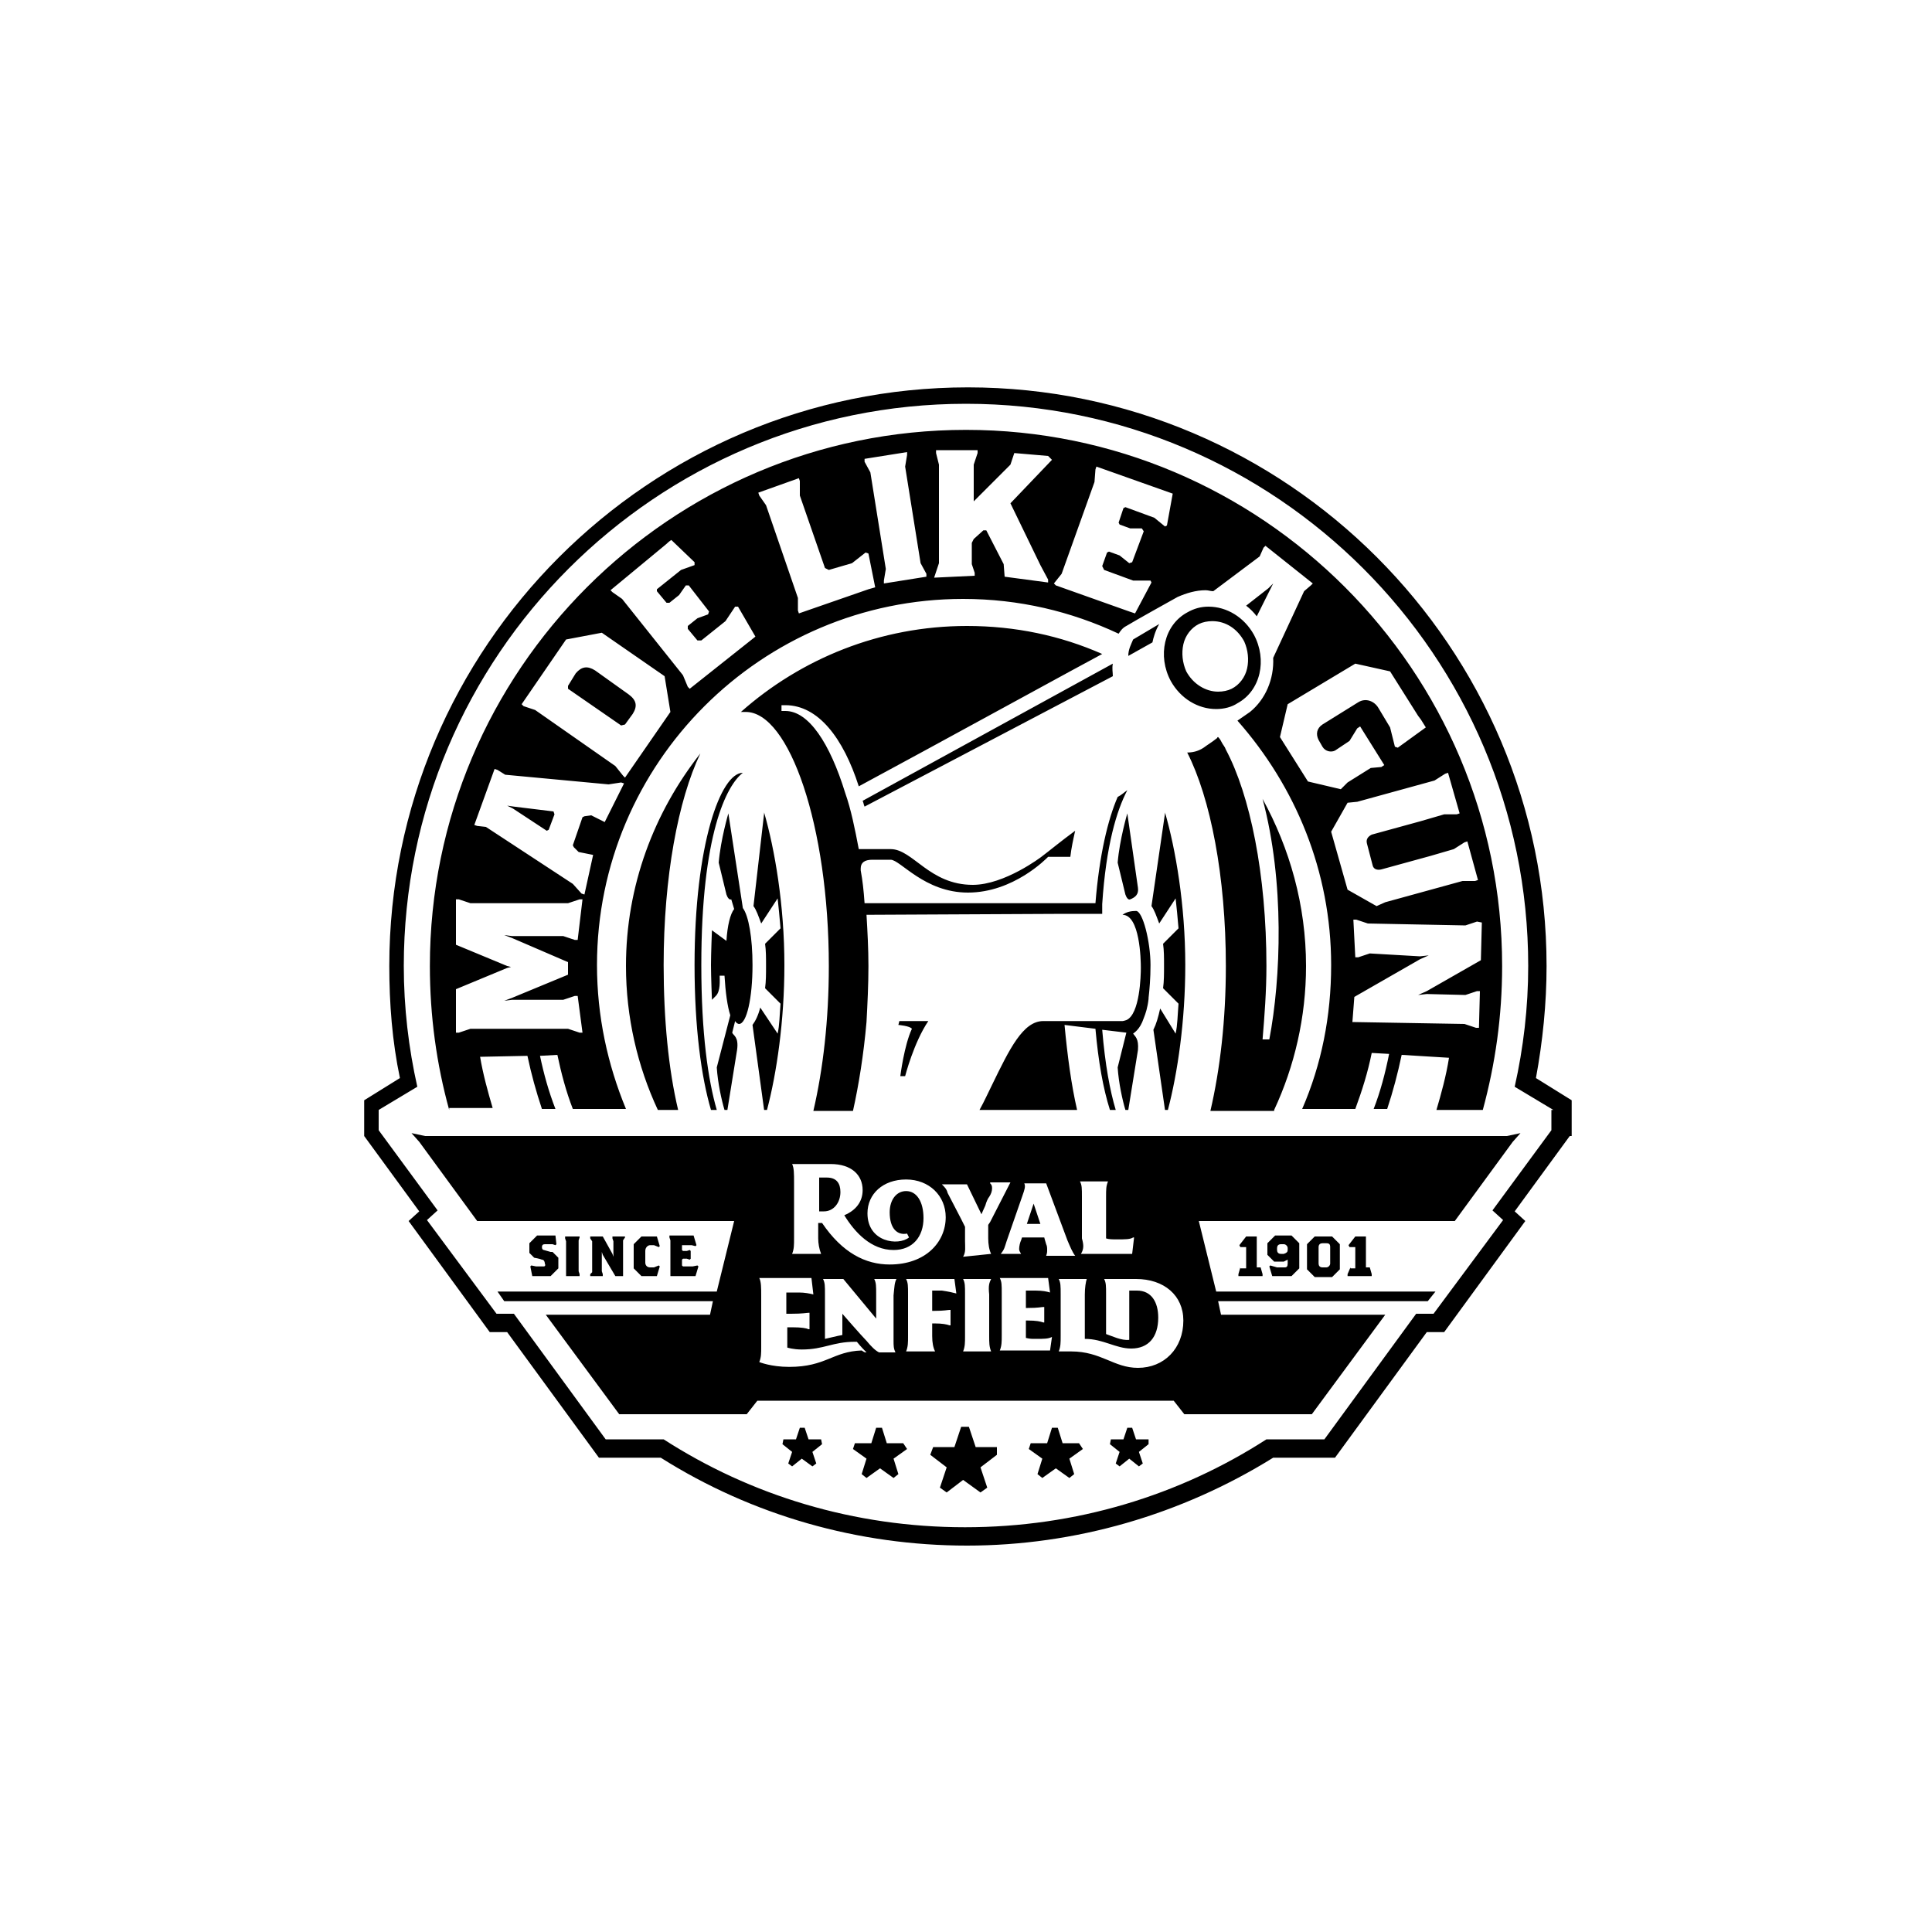 <svg xmlns="http://www.w3.org/2000/svg" xmlns:xlink="http://www.w3.org/1999/xlink" id="Layer_1" x="0px" y="0px" viewBox="0 0 200 200" style="enable-background:new 0 0 200 200;" xml:space="preserve"><style type="text/css">	.st0{fill:#000000;}	.st1{fill:#000000;}</style><path class="st0" d="M130.1,63.8c-0.3-0.4-0.7-0.8-1.1-1.1l2.3-1.8l0.5-0.5l-0.3,0.6L130.1,63.8z M117.3,66.2  c-0.2,0.5-0.5,1-0.5,1.7l2.5-1.4c0.1-0.5,0.3-1.2,0.7-1.9L117.3,66.2z M107,124.6L107,124.6l-0.7,2.1h1.4L107,124.6z M89.3,82.9  c0.1,0.2,0.1,0.4,0.2,0.6L115.2,70c0-0.4-0.1-0.8,0-1.3L89.3,82.9z M116.7,84.2c0,0-0.8,2.7-1,5.1l0.8,3.3c0.1,0.3,0.3,0.6,0.5,0.5  c0.5-0.2,0.9-0.5,0.8-1.2l0,0L116.7,84.2z M125.9,73.4c-1.9,0-3.7-1.1-4.7-2.9c-1.4-2.6-0.7-5.8,1.7-7.1c0.7-0.4,1.4-0.6,2.2-0.6  c1.9,0,3.7,1.1,4.7,2.9c1.4,2.6,0.7,5.8-1.7,7.1C127.5,73.2,126.7,73.4,125.9,73.4L125.9,73.4z M126.1,71.6L126.1,71.6  c0.5,0,1-0.1,1.4-0.3c0.8-0.4,1.4-1.2,1.6-2.1c0.2-0.9,0.1-1.9-0.3-2.8c-0.7-1.3-1.9-2.1-3.3-2.1c-0.5,0-1,0.1-1.4,0.3  c-0.8,0.4-1.4,1.2-1.6,2.1c-0.2,0.9-0.1,1.9,0.3,2.8C123.5,70.8,124.8,71.6,126.1,71.6z M85,149h-1.3l-0.4-1.2h-0.5l-0.4,1.2h-1.3  l-0.1,0.5l1,0.8l-0.4,1.2l0.4,0.3l1-0.8l1.1,0.8l0.4-0.3l-0.4-1.2l1-0.8L85,149z M118.9,149h-1.3l-0.4-1.2h-0.5l-0.4,1.2H115  l-0.1,0.5l1,0.8l-0.4,1.2l0.4,0.3l1-0.8l1,0.8l0.4-0.3l-0.4-1.2l1-0.8L118.9,149z M111.7,149.4H110l-0.5-1.6h-0.6l-0.5,1.6h-1.7  l-0.2,0.6l1.4,1l-0.5,1.6l0.5,0.4l1.4-1l1.4,1l0.5-0.4l-0.5-1.6l1.4-1L111.7,149.4z M93.5,149.4h-1.7l-0.5-1.6h-0.6l-0.5,1.6h-1.7  l-0.2,0.6l1.4,1l-0.5,1.6l0.5,0.4l1.4-1l1.4,1l0.5-0.4l-0.5-1.6l1.4-1L93.5,149.4z M103.2,149.8h-2.2l-0.7-2.1h-0.8l-0.7,2.1h-2.2  l-0.3,0.8l1.7,1.3l-0.7,2.1l0.7,0.5l1.7-1.3l1.8,1.3l0.7-0.5l-0.7-2.1l1.7-1.3L103.2,149.8z M74.2,114.9c-0.9-3.1-1.6-7.9-1.6-15  c0-13.5,2.6-18.6,4.3-19.9c-2.3,0-5,7.4-5,19.9c0,6.5,0.7,11.6,1.7,15H74.2z M46.5,114.9c-1.3-4.7-2-9.7-2-14.9  c0-30.6,24.9-55.5,55.5-55.5c30.6,0,55.5,24.9,55.5,55.5c0,5.2-0.7,10.1-2,14.9h-4.8c0.5-1.7,1-3.5,1.3-5.4l-4.9-0.3  c-0.4,1.9-0.9,3.8-1.5,5.6h-1.4c0.7-1.8,1.2-3.7,1.6-5.7l-1.8-0.1c-0.4,2-1,3.9-1.7,5.8h-5.5c2-4.6,3-9.6,3-14.9  c0-9.7-3.7-18.5-9.7-25.3l1.3-0.9c1.6-1.3,2.5-3.4,2.4-5.6l3.2-6.9l0.7-0.6l0.2-0.2l-4.9-3.9l-0.2,0.2l-0.4,0.9l-4.8,3.6  c-0.3,0-0.5-0.1-0.8-0.1c-1,0-2,0.3-2.9,0.7c0,0-4.5,2.5-5.3,3c-0.4,0.2-0.6,0.5-0.8,0.8c-4.9-2.3-10.3-3.6-16.1-3.6  c-20.9,0-37.9,17-37.9,37.9c0,5.3,1.1,10.3,3,14.9h-5.5c-0.7-1.8-1.2-3.7-1.6-5.6l-1.8,0.1c0.4,1.9,0.9,3.7,1.6,5.5h-1.4  c-0.6-1.8-1.1-3.6-1.5-5.5l-4.9,0.1c0.3,1.8,0.8,3.6,1.3,5.3H46.5z M152.9,95.4l-1.2,0.4l-10.1-0.2l-1.2-0.4l-0.3,0l0.2,3.9l0.3,0  l1.2-0.4L147,99l0.9-0.1l-0.9,0.4l-6.8,3.9l-0.2,2.6l11.6,0.2l1.2,0.4l0.3,0l0.1-3.8l-0.3,0l-1.2,0.4l-4-0.1l-0.9,0.1l0.9-0.4  l5.6-3.2l0.1-3.9L152.9,95.4z M148.5,80.8l-8,2.2l-1,0.1l-1.7,3l1.7,6l3,1.7l0.9-0.4l8-2.2l1.3,0l0.3-0.1l-1.1-4l-0.3,0.1l-1.1,0.7  l-2.4,0.7l-5.1,1.4c-0.4,0.1-0.8,0-0.9-0.4l-0.6-2.3c-0.1-0.4,0.1-0.7,0.5-0.9l5.1-1.4l2.4-0.7l1.3,0l0.3-0.1l-1.2-4.2l-0.3,0.1  L148.5,80.8z M133.3,72.9l-0.8,3.4l2.9,4.6l3.4,0.8l0.7-0.7l2.4-1.5l1.1-0.1l0.3-0.2l-2.5-4l-0.3,0.2l-0.8,1.3l-1.5,1  c-0.4,0.2-1,0.1-1.3-0.4l-0.4-0.7c-0.3-0.6-0.2-1.2,0.4-1.6l3.7-2.3c0.8-0.5,1.7-0.1,2.1,0.6l1.2,2l0.5,2l0,0l0.3,0.1l2.9-2.1  l-0.5-0.8l-0.3-0.4l-2.9-4.6l-3.6-0.8L133.3,72.9z M109.3,60.6l7.6,2.7v0l0.6,0.2l1.7-3.2l0,0l0,0l-0.1-0.2v0l-1.8,0l-3-1.1  l-0.2-0.4l0.5-1.4l0.2-0.1l1.1,0.4l1,0.8l0.3-0.1l1.2-3.2l-0.2-0.3v0l-1.2,0l-1.1-0.4l-0.1-0.2l0.5-1.5l0.2-0.1l3,1.1l1.1,0.9  l0.2-0.1v0l0.6-3.3l-7.9-2.8l-0.1,0.3l-0.1,1.3l-3.4,9.5l-0.8,1L109.3,60.6z M96.7,59.8l4.2-0.2l0-0.3l-0.3-0.9l0-2.2l0.2-0.4l1-0.9  l0.3,0l1.8,3.5l0.1,1.3l4.5,0.6l0-0.3l-0.8-1.5l-3.1-6.4l4.3-4.5l-0.4-0.4l-3.5-0.3l-0.4,1.2l-3.4,3.4l-0.4,0.4l0-3.8l0.4-1.2l0-0.3  l-4.3,0l0,0.3l0.3,1.2l0,10.2l-0.4,1.2L96.7,59.8z M89.5,47.5l0,0.3l0.6,1.1l1.6,10l-0.2,1.2l0,0.3l4.4-0.7l0-0.3l-0.6-1.1l-1.6-10  l0.2-1.2l0-0.3L89.5,47.5z M78.5,51l0.1,0.3l0.7,1l3.3,9.6l0,1.3l0.1,0.3l7.2-2.5l0,0l0,0l0.7-0.2l-0.7-3.5l-0.3-0.1l-1.4,1.1  L85.8,59l-0.4-0.2l-2.6-7.5l0-1.5l-0.1-0.3L78.5,51z M63.2,61.1l0.2,0.2l1,0.7l6.3,7.9l0.5,1.2l0.2,0.2l6.3-5h0l0.5-0.4l-1.8-3.1  l0,0h0l-0.3,0h0l-1,1.5l-2.5,2l-0.4,0l-1-1.2l0-0.3l1-0.8l1.1-0.4l0.1-0.3l-2.1-2.7l-0.3,0l0,0l-0.7,1l-1,0.8l-0.3,0l-1-1.2v-0.2  l2.5-2l1.4-0.5l0-0.3l0,0l-2.4-2.3c0,0-0.2,0.1-0.5,0.4L63.2,61.1z M54,72.9l0.2,0.2l1.2,0.4l8.3,5.8l0.8,1l0.2,0.2l4.7-6.8L68.8,70  l-6.5-4.5l-3.7,0.7L54,72.9z M49.1,85.4l0.3,0.1l0.9,0.1l9,5.9l0.9,1l0.3,0.1l0.9-4.1l-1.5-0.3l-0.5-0.5l-0.1-0.2l1-2.9l0.2-0.1  l0.7-0.1l1.4,0.7l2-4l-0.3-0.1l-1.3,0.2l-10.7-1l-0.8-0.5l-0.3-0.1L49.1,85.4z M47.2,106.9l0.3,0l1.2-0.4h10.1l1.2,0.4l0.3,0  l-0.5-3.8h-0.3l-1.2,0.4H53l-0.8,0.1l0.8-0.3l5.8-2.4v-1.3L53,97.1l-0.8-0.3l0.8,0.1h5.3l1.2,0.4h0.3l0.5-4.2H60l-1.2,0.4l-10.1,0  l-1.2-0.4h-0.3v4.7l5.3,2.2l0.4,0.1l-0.4,0.1l-5.3,2.2V106.9z M131.9,114.9c2.1-4.5,3.3-9.6,3.3-14.9c0-6.3-1.7-12.2-4.5-17.3  c2.3,8.6,1.9,18.6,0.7,24.9l-0.7,0l0,0c0.2-2.4,0.4-5,0.4-7.6c0-9.5-1.7-17.7-4.2-22.4c-0.1-0.3-0.3-0.5-0.4-0.7  c-0.1-0.2-0.2-0.4-0.4-0.6c0,0-0.1,0-0.1,0.1c-0.5,0.4-1,0.7-1.4,1c-0.6,0.4-1.2,0.5-1.7,0.5c0,0,0,0,0,0c2.4,4.7,4,12.8,4,22.1  c0,5.6-0.6,10.7-1.6,15H131.9z M76.1,105.7c0.1,0.2,0.3,0.3,0.4,0.3c0.8,0,1.4-2.7,1.4-6.1c0-2.8-0.4-5.1-1-5.9l-1.5-9.8  c0,0-0.8,2.7-1,5.1l0.8,3.3c0.1,0.3,0.3,0.6,0.5,0.5l0.3,1l0,0c-0.4,0.5-0.7,1.7-0.8,3.3v0l-1.5-1.1c0,0-0.1,2.4-0.1,3.6  s0.1,3.6,0.1,3.6l0.4-0.4l0,0c0.5-0.5,0.4-1.6,0.4-2.1h0.5c0.1,1.7,0.3,3.2,0.6,4.1l-1.4,5.4c0.1,1.6,0.5,3.4,0.8,4.4h0.3l1-6.2  c0.2-1.4-0.4-1.5-0.5-1.8L76.1,105.7L76.1,105.7z M120.1,104.4c-0.2,0.9-0.4,1.6-0.7,2.2l1.2,8.3h0.3c1-3.8,1.8-9.2,1.8-15  c0-6.2-1-12-2.1-15.8l0,0.1l-1.4,9.6c0.3,0.4,0.5,1,0.8,1.8l1.7-2.6c0.1,0.9,0.2,1.9,0.3,3.1l-1.6,1.6c0.1,0.7,0.1,1.4,0.1,2.3  c0,0.8,0,1.6-0.1,2.3l1.6,1.6c-0.1,1.2-0.1,2.2-0.3,3.1L120.1,104.4z M56.6,86l0.2-0.1l0.6-1.6L57.3,84l-4.1-0.5l-0.7-0.1l0.6,0.3  L56.6,86z M64.3,75.1l0.4-0.1l0.8-1.1c0.5-0.8,0.4-1.4-0.4-2l-3.5-2.5c-0.8-0.5-1.4-0.4-2,0.3L58.8,71l0,0.3L64.3,75.1z M110.2,94.6  l3.1,0v0l0.7,0l0,0h0.1l0-1c0.4-6.1,1.5-9.7,2.6-11.8c-0.3,0.2-0.6,0.5-1,0.7c-1,2.3-1.9,6-2.3,11h-3.1H90h-0.5  c-0.1-1.4-0.2-2.3-0.4-3.4c0-0.1,0-0.1,0-0.2c0-0.6,0.4-0.9,1.2-0.9l1.9,0c1,0,3.5,3.4,8,3.4c4.7,0,8.1-3.5,8.3-3.7l2.3,0  c0.1-0.9,0.3-1.8,0.5-2.7h0c-1.5,1.1-2.7,2.1-3.5,2.7c0,0-3.8,2.9-7.1,2.9c-4.5,0-6.2-3.7-8.5-3.7c-0.6,0-1.7,0-2.8,0  c-0.2,0-0.3,0-0.5,0c-0.4-2.1-0.8-4.1-1.4-5.8l0,0c-1.6-5.2-3.8-8.5-6.2-8.5c-0.1,0-0.3,0-0.4,0V73c0.1,0,0.2,0,0.4,0  c3.4,0,6,3.4,7.6,8.4c6.7-3.6,24.4-13.3,25.2-13.7c-4.3-1.9-9-2.9-14-2.9c-9,0-17.2,3.4-23.4,8.9c0.2,0,0.3,0,0.5,0  c4.5,0,8.6,11.8,8.6,26.3c0,5.6-0.6,10.7-1.6,15h4.1c0.6-2.7,1.1-5.8,1.4-9.2c0.1-1.9,0.2-3.8,0.2-5.8c0-1.8-0.1-3.6-0.2-5.3  L110.2,94.6L110.2,94.6z M118.4,105.4c0.2-0.5,0.4-1.1,0.5-2c0,0,0,0,0-0.1c0,0,0,0,0,0c0.1-0.9,0.2-2,0.2-3.4v0c0,0,0,0,0,0  c0-2.4-0.8-5.6-1.5-5.6c-0.5,0-1,0.1-1.4,0.4c1.8,0,1.9,4.6,1.9,5.5c0,0.8-0.1,4.8-1.5,5.4c0,0-0.3,0.1-0.4,0.1l-2.2,0l-2.5,0  l-1.4,0l-2.1,0l0,0c-2.1,0-3.5,2.9-5.3,6.6c-0.4,0.8-0.8,1.7-1.3,2.6h10.1c-0.6-2.6-1-5.6-1.3-8.8l3.2,0.4c0.3,3.4,0.8,6.2,1.5,8.4  h0.6c-0.6-2-1.1-4.7-1.4-8.3l2.5,0.3l-0.9,3.6c0.1,1.6,0.5,3.4,0.8,4.4h0.3l1-6.2c0.1-1.2-0.3-1.4-0.5-1.7  C117.4,106.9,118,106.6,118.4,105.4z M78.7,104.3c-0.2,0.8-0.5,1.4-0.8,1.8l1.2,8.8h0.3c1-3.8,1.8-9.2,1.8-15c0-6.2-1-12-2.1-15.8  l0,0.1L78,93.8c0.3,0.4,0.5,1,0.8,1.8l1.7-2.6c0.1,0.9,0.2,1.9,0.3,3.1l-1.6,1.6c0.1,0.7,0.1,1.4,0.1,2.3c0,0.8,0,1.6-0.1,2.3  l1.6,1.6c-0.1,1.2-0.1,2.2-0.3,3.1L78.7,104.3z M93.7,111.4c0,0,0.9-3.5,2.4-5.7h-3l-0.1,0.4c0,0,1.2,0.1,1.4,0.4  c-0.8,1.7-1.2,4.9-1.2,4.9H93.7z M64.8,100c0,5.3,1.2,10.4,3.3,14.9h2.1c-1-4.2-1.5-9.4-1.5-15c0-9.1,1.5-17.1,3.8-21.9  C67.7,84.1,64.8,91.7,64.8,100z M56.3,131.1h-0.8L55,131l-0.1,0.1l0.2,1h0.1l0,0h0H57l0.8-0.8v-1.1l-0.6-0.6l-0.2,0l-0.7-0.2  c-0.1,0-0.2-0.1-0.2-0.3c0-0.2,0.1-0.3,0.3-0.3h0.8l0.3,0.1l0.1-0.1l-0.1-0.9h-0.2h-0.1h-1.6l-0.8,0.8v1l0.5,0.5  c0,0,0.6,0.1,0.8,0.2c0.2,0,0.3,0.2,0.3,0.4C56.5,131,56.4,131.1,56.3,131.1z M128.4,131.2l-0.2,0.7v0.2h0.5h1.5h0.5v-0.2l-0.2-0.7  h-0.4V128h-1.1l-0.7,0.9l0.1,0.2h0.6v2.2H128.4z M133.3,130.8v-0.4l-0.4,0.2h-1l-0.7-0.7v-1.2l0.8-0.8h1.7l0.8,0.8v2.6l-0.8,0.8h-2  l-0.3-1l0.1-0.1l0.7,0.2h0.8C133.2,131.2,133.3,131.1,133.3,130.8z M133.3,129.4v-0.2c0-0.2-0.2-0.4-0.4-0.4h-0.3  c-0.3,0-0.4,0.2-0.4,0.4v0.2c0,0.2,0.1,0.4,0.4,0.4h0.3C133.2,129.7,133.3,129.6,133.3,129.4z M139.8,131.2l-0.3,0.7v0.2h0.5h1.5  h0.5v-0.2l-0.2-0.7h-0.4V128h-1.1l-0.7,0.9l0.1,0.2h0.6v2.2H139.8z M136.1,128h1.8l0.8,0.8v2.6l-0.8,0.8h-1.8l-0.8-0.8v-2.6  L136.1,128z M136.5,130.8c0,0.2,0.1,0.4,0.4,0.4h0.4c0.2,0,0.4-0.2,0.4-0.4v-1.7c0-0.3-0.1-0.4-0.4-0.4h-0.4c-0.2,0-0.4,0.1-0.4,0.4  V130.8z M58.6,131.9v0.2H60v-0.2l-0.1-0.3v-3.2l0.1-0.3V128h-1.5v0.2l0.1,0.3v3.2L58.6,131.9z M156,117.6l1.4-0.3l-0.8,0.9l-6,8.2  h-26.5l1.8,7.3h22.7l-0.8,1h-21.7l0.3,1.4h17l-7.6,10.3h-13.2l-1.1-1.4H78.4l-1.1,1.4H64.1l-7.6-10.3h17l0.3-1.4H52.2l-0.7-1h22.7  l1.8-7.3H49.4l-6-8.2l-0.8-0.9l1.4,0.3H156z M111.9,129.8h5.3l0.2-1.7h-0.1c-0.3,0.2-0.8,0.2-1.7,0.2c-0.4,0-0.8,0-1.1-0.1v-4.3  c0-0.8,0-1.1,0.2-1.6v0h-2.9v0c0.2,0.4,0.2,0.7,0.2,1.6v4.3C112.2,128.9,112.2,129.3,111.9,129.8L111.9,129.8z M106.1,122.8  c0,0.3-0.2,0.8-0.3,1.1l-1.6,4.6c-0.2,0.6-0.2,0.8-0.6,1.3v0h2.1v0c-0.1-0.2-0.2-0.3-0.2-0.5c0-0.3,0.1-0.7,0.2-0.9l0.1-0.3l2.3,0  c0,0,0.1,0.4,0.2,0.7c0.1,0.2,0.1,0.4,0.1,0.6c0,0.2,0,0.3-0.1,0.6v0h3v0c-0.3-0.4-0.5-0.9-0.8-1.6l-2.2-5.9H106v0  C106,122.4,106.1,122.6,106.1,122.8z M82,120.5c0.2,0.4,0.2,1,0.2,1.9v5.8c0,0.7,0,1.1-0.2,1.6v0l3,0v0c-0.2-0.5-0.3-1.1-0.3-1.6  c0-0.9,0-1.6,0-1.6c0,0,0.3,0,0.4,0c2.1,3.1,4.5,4.3,7,4.3c3.7,0,5.8-2.3,5.8-4.9c0-2.2-1.7-3.9-4.1-3.9c-2.4,0-4,1.5-4,3.5  c0,3,3.2,3.4,4.3,2.5l-0.2-0.4c-1,0.2-1.8-0.5-1.8-2.2c0-1.3,0.7-2.2,1.7-2.2c1.1,0,1.8,1.1,1.8,2.8c0,1.9-1.1,3.3-3.1,3.3  c-2.3,0-4-1.8-5.1-3.6c1.2-0.5,1.9-1.4,1.9-2.6c0-1.6-1.2-2.7-3.3-2.7L82,120.5L82,120.5z M89.7,140c-0.2-0.2-0.6-0.6-1-1.1  c-0.1,0-0.1,0-0.2,0c-2.3,0-3.2,0.8-5.5,0.8c-0.9,0-1.5-0.2-1.5-0.2v-2.1H82c1,0,1.5,0.1,1.7,0.2h0.1v-1.7h-0.1  c-0.2,0-0.6,0.1-1.8,0.1h-0.5v-2.2h1.3c0.6,0,1.1,0.1,1.5,0.2h0l-0.2-1.7h-5.4v0c0.2,0.4,0.2,1,0.2,1.9v5.2c0,0.7,0,1.1-0.2,1.6v0  c0,0,1.2,0.5,3.1,0.5c3.8,0,4.5-1.6,7.5-1.7C89.5,140,89.5,140,89.7,140z M92.8,132.4h-0.7h-1.6v0c0.2,0.4,0.2,0.7,0.2,1.6l0,2.5  l0,0l-3.4-4.1l-0.6,0l-1.5,0v0c0.2,0.4,0.2,0.7,0.2,1.6v4.1v0.5c0.5-0.1,1.2-0.3,1.8-0.4c0,0,0-2.2,0-2.2h0c0,0,2,2.3,2.5,2.8  c0.5,0.6,0.9,1,1.3,1.2h1h0.5h0.2v0c-0.2-0.4-0.2-0.7-0.2-1.2l0-4.7C92.6,133.1,92.6,132.8,92.8,132.4L92.8,132.4z M99,133.9  l-0.2-1.5h-5v0c0.2,0.4,0.2,0.7,0.2,1.6v4.3c0,0.7,0,1.1-0.2,1.6v0h3v0c-0.2-0.4-0.3-0.9-0.3-1.6v-0.4V137h0.2  c0.9,0,1.3,0.1,1.6,0.2h0.1v-1.6h-0.1c-0.2,0-0.5,0.1-1.6,0.1h-0.2l0,0v-0.8v-1.3h1C98.2,133.7,98.6,133.8,99,133.9L99,133.9z   M102.6,132.4h-2.9v0c0.2,0.4,0.2,0.7,0.2,1.6v4.3c0,0.7,0,1.1-0.2,1.6v0h2.9v0c-0.2-0.5-0.2-0.9-0.2-1.6V134  C102.3,133.1,102.4,132.8,102.6,132.4L102.6,132.4z M102.6,129.8c-0.2-0.4-0.3-1-0.3-1.6v-1.4l0.2-0.3l2.1-4.1v0h-2.1v0.1  c0.1,0.1,0.2,0.2,0.2,0.5c0,0.3-0.1,0.6-0.3,0.9c-0.1,0.1-0.3,0.5-0.4,0.9c-0.1,0.2-0.4,0.9-0.4,0.9l-1.5-3.1v0h-2.6v0  c0.3,0.3,0.5,0.5,0.6,0.9l1.4,2.7l0.4,0.8l0,0.3v1.2c0,0.6,0.1,1.1-0.2,1.6v0L102.6,129.8L102.6,129.8z M108.9,138.4L108.9,138.4  c-0.4,0.2-0.8,0.2-1.7,0.2c-0.4,0-0.6,0-1-0.1v-1.8h0.2c0.9,0,1.3,0.1,1.6,0.2h0.1v-1.6h-0.1c-0.2,0-0.5,0.1-1.6,0.1h-0.2v0h0v-1.8  h1c0.7,0,1.2,0.1,1.5,0.2h0l-0.2-1.5h-5v0c0.2,0.4,0.2,0.7,0.2,1.6v4.3c0,0.7,0,1.1-0.2,1.6v0h1.7h3.5L108.9,138.4z M122.5,136.7  c0-2.6-2-4.3-4.9-4.3h-3.3v0c0.2,0.4,0.2,0.7,0.2,1.6c0,0,0,3.7,0,4.1c0.6,0.2,1.6,0.7,2.4,0.6v-5.1c0.3,0,0.5,0,0.8,0  c1.5,0,2.2,1.2,2.2,2.8c0,2-1,3.2-2.8,3.2c-1.6,0-2.9-1-4.8-1v-2.5v-2.1c0-0.7,0.1-1.3,0.2-1.6v0h-2.9v0c0.2,0.4,0.2,0.7,0.2,1.6  v4.3c0,0.7,0,1.1-0.2,1.6v0h1.3v0c3.1,0,4.4,1.7,6.9,1.7C120.5,141.6,122.5,139.6,122.5,136.7z M162.5,117.6l-5.7,7.8l1.1,1  l-8.4,11.5h-1.8l-9.5,13h-6.4c-9.5,5.9-20.5,9.1-31.7,9.1c-11.2,0-22.2-3.1-31.7-9.1h-6.4l-9.5-13h-1.8l-8.4-11.5l1.1-1l-5.7-7.8  v-3.7l3.7-2.3c-0.8-3.8-1.1-7.7-1.1-11.6c0-33,26.9-59.9,59.9-59.9c33,0,59.9,26.9,59.9,59.9c0,3.9-0.4,7.8-1.1,11.6l3.7,2.3V117.6z   M160.8,114.9l-4-2.4c0.9-4,1.4-8.2,1.4-12.5c0-32.1-26.1-58.2-58.2-58.2c-32.1,0-58.2,26.1-58.2,58.2c0,4.3,0.5,8.5,1.4,12.5  l-4,2.4v2.1l6.1,8.3l-1.1,1h0l0,0l7.2,9.7h1.8l9.5,13h6c9,5.8,19.7,9.1,31.2,9.1c11.5,0,22.2-3.3,31.2-9.1h6l9.5-13h1.8l7.2-9.7l0,0  h0l-1.1-1l6.1-8.3V114.9z M69.4,131.9v0.2H72l0.3-1l-0.1-0.1l-0.5,0.1h-1l-0.1-0.1v-0.6l0.1-0.1h0.4l0.3,0.1l0.1-0.1v-0.8l-0.1-0.1  l-0.3,0.1h-0.4l-0.1-0.1V129l0-0.1h1l0.4,0.1l0.1-0.1l-0.3-1h-2.5v0.2l0.1,0.3v3.2L69.4,131.9z M61.1,131.9v0.2h1.3v-0.2l-0.1-0.3  v-1.7l0-0.3l0.1,0.3l1.3,2.2h0.8v-3.7l0.2-0.3V128h-1.3v0.2l0.1,0.3v1.3l0,0.3l-0.1-0.3l-1-1.8h-1.3v0.2l0.2,0.3v3.2L61.1,131.9z   M67.3,128.9h0.4l0.5,0.2l0.1-0.1l-0.3-1h-1.6l-0.8,0.8v2.5l0.8,0.8h1.6l0.3-1l0,0l-0.1-0.1l-0.5,0.2h-0.4c-0.3,0-0.5-0.2-0.5-0.5  v-1.2C66.8,129.1,67.1,128.9,67.3,128.9z M87,123.4c0-0.9-0.4-1.5-1.4-1.5h-0.8v3.5c0.1,0,0.4,0,0.5,0C86.3,125.4,87,124.5,87,123.4  z" fill="#000000"></path></svg>